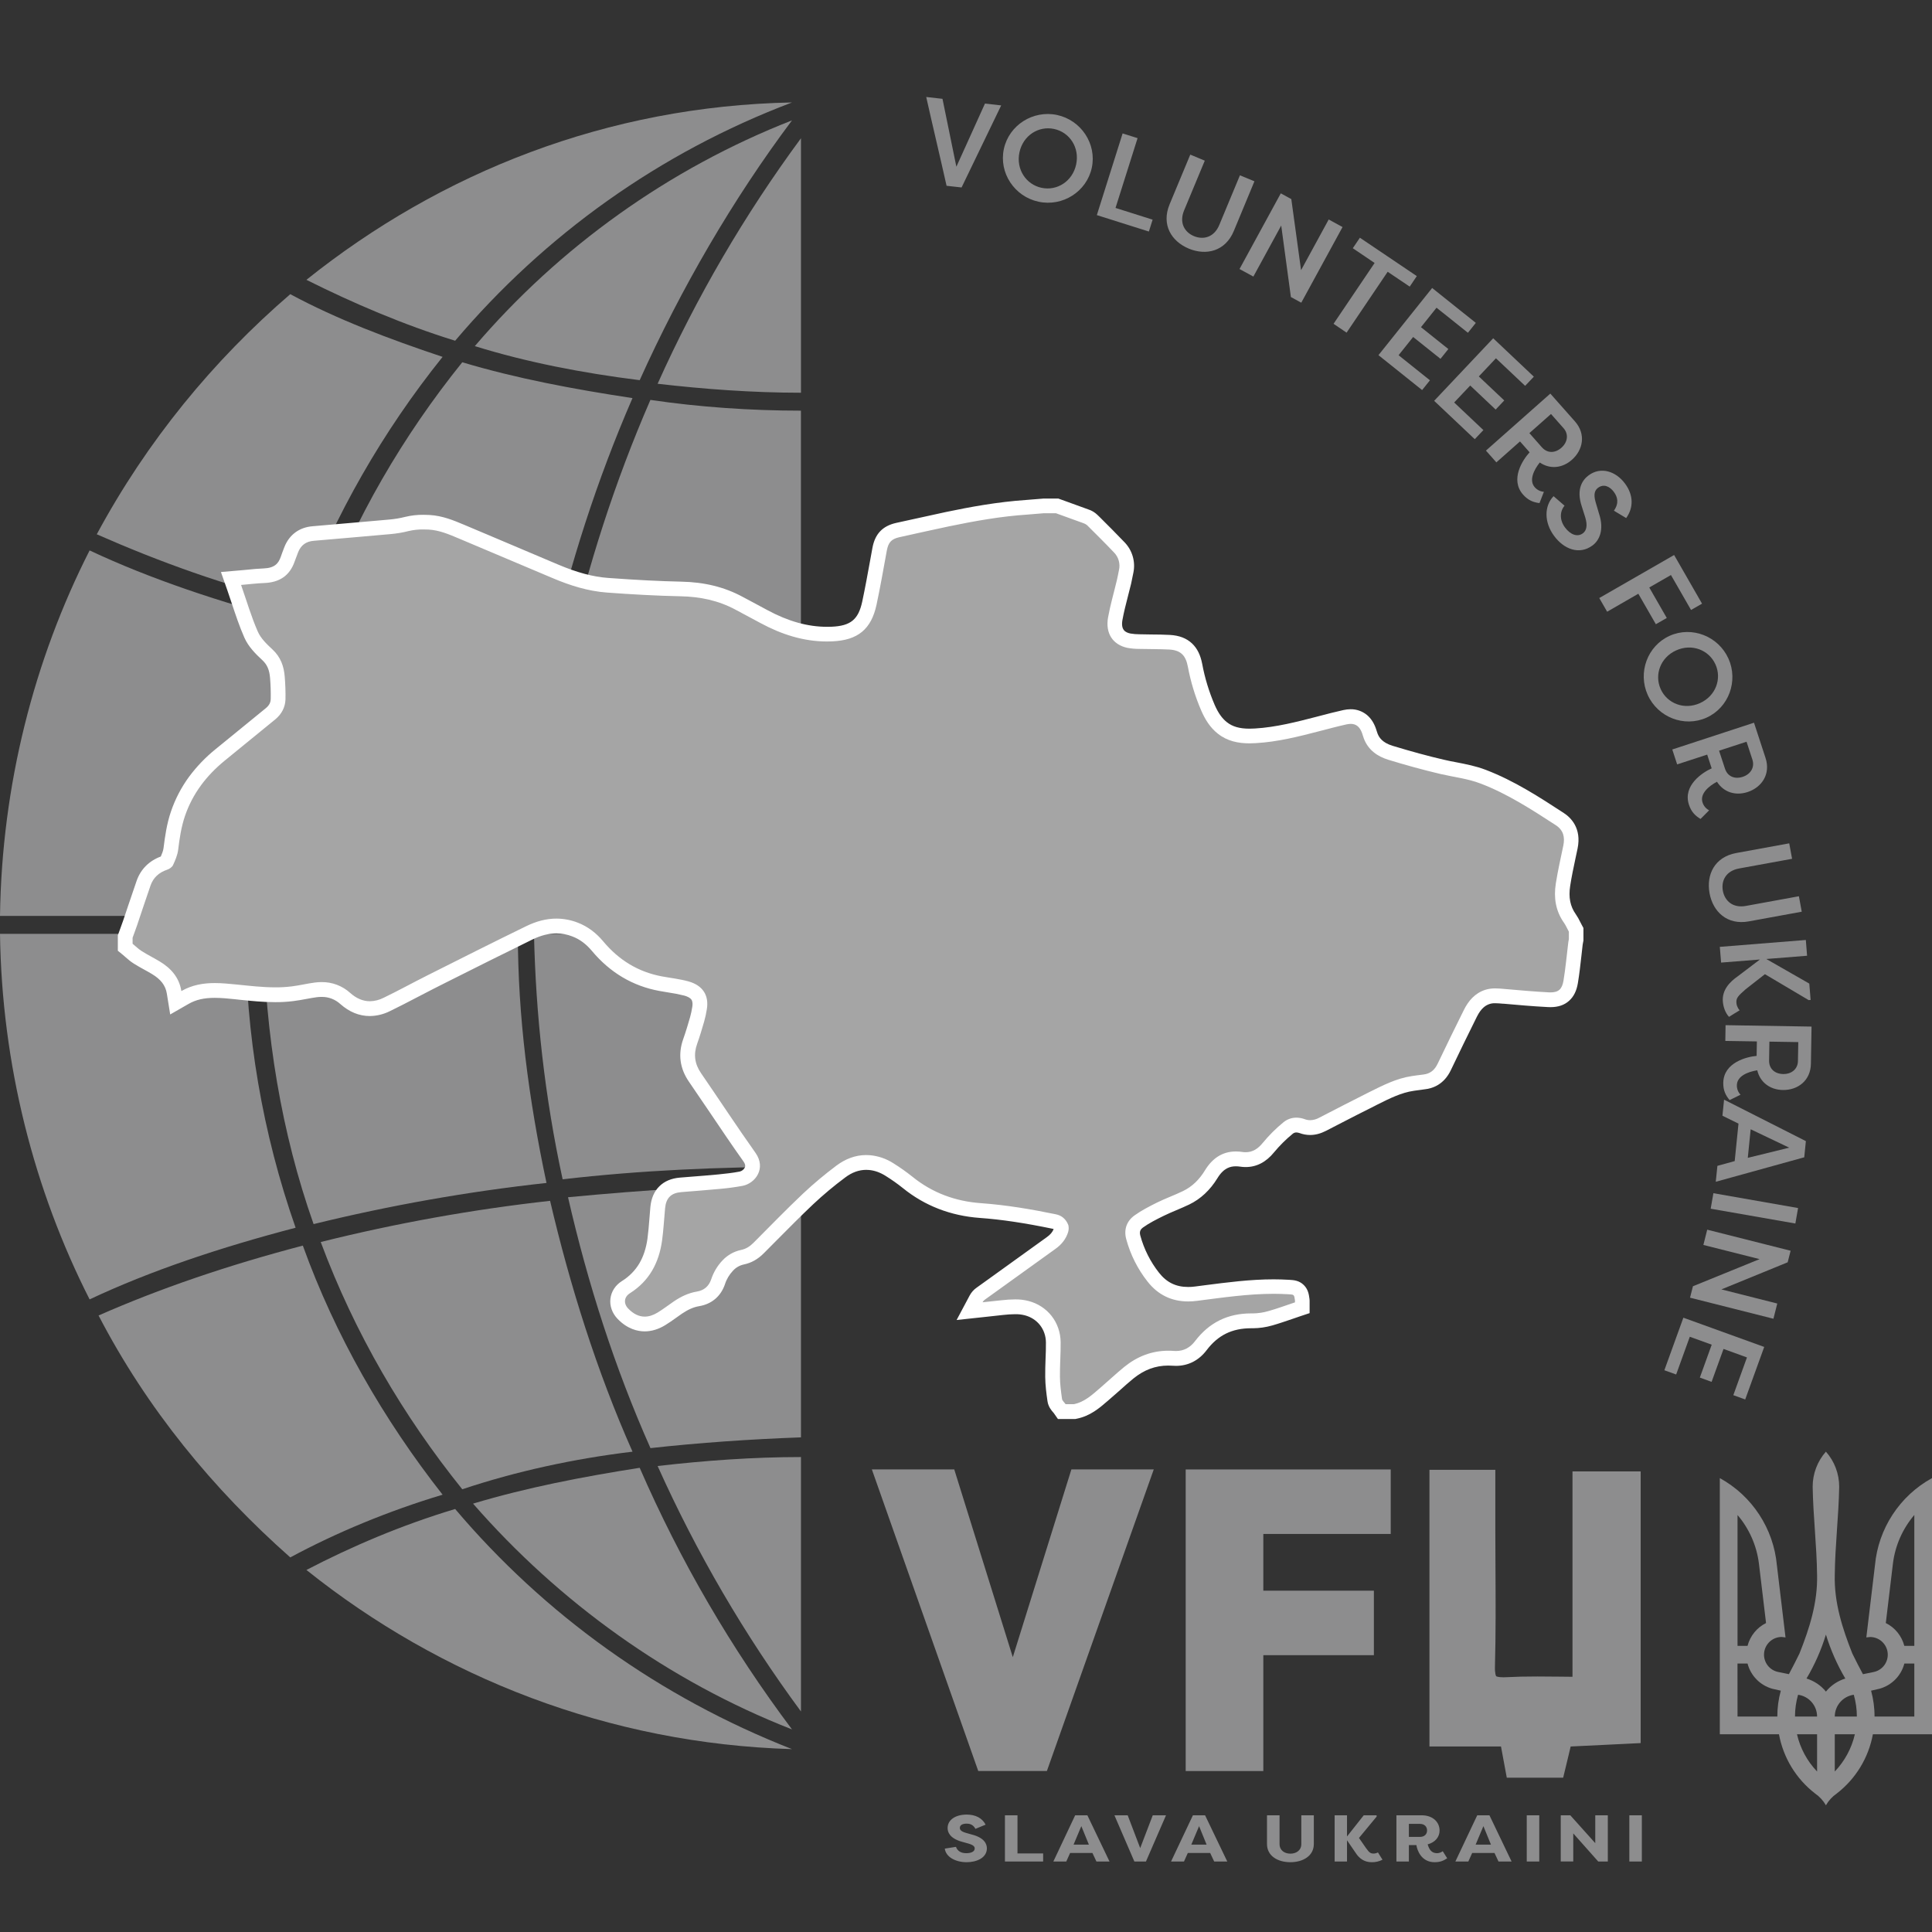<svg xmlns="http://www.w3.org/2000/svg" xmlns:xlink="http://www.w3.org/1999/xlink" width="181px" height="181px" viewBox="0 0 181 181" version="1.1">
    <rect x="0" y="0" width="181" height="181" fill="#333333" stroke="none"/>
    <g id="surface1">
        <path style=" stroke:none;fill-rule:nonzero;fill:rgb(55.294%,55.294%,55.686%);fill-opacity:1;" d="M 44.32 140.871 C 52.379 150.102 62.617 157.488 74.199 162.02 C 68.504 154.434 63.715 146.211 59.93 137.512 C 54.559 138.352 49.355 139.359 44.32 140.867 Z M 75.039 160.34 L 75.039 136.504 C 70.504 136.504 65.973 136.84 61.609 137.344 C 65.254 145.465 69.754 153.176 75.039 160.34 Z M 60.938 135.668 C 65.469 135.164 70.336 134.828 75.039 134.66 L 75.039 110.988 C 67.648 110.988 60.266 111.492 53.215 112.164 C 55.062 120.223 57.578 128.113 60.938 135.664 Z M 60.938 135.668 "/>
        <path style=" stroke:none;fill-rule:nonzero;fill:rgb(55.294%,55.294%,55.686%);fill-opacity:1;" d="M 42.641 141.371 C 37.605 142.883 32.902 144.898 28.707 147.082 C 41.297 157.152 57.074 163.363 74.199 163.867 C 61.777 159 51.031 151.277 42.641 141.371 Z M 50.023 85.809 L 75.039 85.809 L 75.039 63.984 C 67.484 63.984 59.934 63.48 52.711 62.809 C 51.031 70.531 50.191 78.254 50.023 85.805 Z M 53.215 61.133 C 60.266 61.973 67.648 62.309 75.035 62.309 L 75.035 38.473 C 70.336 38.473 65.469 38.137 60.934 37.465 C 57.578 45.184 55.059 53.074 53.215 61.137 Z M 52.711 110.484 C 59.93 109.645 67.484 109.309 75.039 109.309 L 75.039 87.488 L 50.027 87.488 C 50.191 95.039 51.031 102.762 52.711 110.484 Z M 28.371 116.695 C 21.32 118.543 14.941 120.727 9.234 123.242 C 13.766 131.973 19.977 139.527 27.195 145.906 C 31.559 143.555 36.43 141.543 41.465 140.031 C 35.926 132.98 31.395 125.09 28.371 116.695 Z M 75.039 36.793 L 75.039 12.953 C 69.754 20.121 65.254 27.832 61.609 35.953 C 65.973 36.457 70.504 36.793 75.039 36.793 Z M 59.258 37.297 C 53.719 36.457 48.348 35.449 43.309 33.938 C 37.77 40.82 33.242 48.543 30.051 57.105 C 37.117 58.867 44.297 60.156 51.535 60.961 C 53.383 52.906 55.902 45.016 59.258 37.289 Z M 59.258 136 C 55.902 128.449 53.383 120.391 51.535 112.5 C 44.297 113.305 37.117 114.594 30.047 116.359 C 33.238 124.918 37.77 132.641 43.309 139.523 C 48.344 137.844 53.719 136.668 59.258 136 Z M 29.379 58.613 C 26.355 67.176 24.676 76.242 24.676 85.809 L 48.516 85.809 C 48.516 78.254 49.52 70.363 51.199 62.477 C 43.48 61.637 36.094 60.293 29.379 58.617 Z M 24.676 87.488 C 24.844 96.887 26.355 106.125 29.379 114.68 C 36.559 112.918 43.848 111.629 51.199 110.824 C 49.52 102.934 48.516 95.211 48.516 87.488 Z M 41.465 33.434 C 36.43 31.754 31.559 29.91 27.195 27.559 C 19.977 33.77 13.766 41.324 9.066 50.055 C 14.773 52.57 21.152 54.922 28.203 56.602 C 31.387 48.234 35.859 40.414 41.465 33.434 Z M 23 87.488 L 0 87.488 C 0.168 99.742 3.191 111.492 8.395 121.734 C 14.102 119.047 20.648 116.863 27.695 115.02 C 24.59 106.172 23.004 96.863 23 87.488 Z M 27.699 58.277 C 20.648 56.434 14.102 54.25 8.395 51.566 C 3.191 61.805 0.168 73.555 0 85.809 L 23 85.809 C 23.004 76.434 24.59 67.125 27.699 58.281 Z M 74.199 11.277 C 62.613 15.809 52.375 23.191 44.484 32.426 C 49.352 33.938 54.555 34.945 59.93 35.617 C 63.789 27.055 68.66 18.66 74.199 11.277 Z M 74.199 11.277 "/>
        <path style=" stroke:none;fill-rule:nonzero;fill:rgb(55.294%,55.294%,55.686%);fill-opacity:1;" d="M 74.199 9.598 C 56.906 9.934 41.297 16.145 28.707 26.215 C 33.07 28.398 37.77 30.414 42.641 31.922 C 51.031 22.02 61.777 14.301 74.199 9.598 Z M 74.199 9.598 "/>
        <path style=" stroke:none;fill-rule:nonzero;fill:rgb(64.706%,64.706%,64.706%);fill-opacity:1;" d="M 99.469 132.238 L 99.266 131.945 C 99.25 131.922 99.215 131.883 99.184 131.848 C 99.051 131.699 98.855 131.473 98.812 131.152 C 98.715 130.457 98.617 129.719 98.605 128.977 C 98.602 128.422 98.621 127.863 98.641 127.328 C 98.66 126.805 98.68 126.27 98.676 125.75 C 98.672 124.238 97.645 122.918 96.18 122.543 C 95.828 122.457 95.461 122.414 95.094 122.418 C 94.688 122.426 94.281 122.453 93.879 122.5 C 93.473 122.539 93.062 122.586 92.664 122.629 L 92.125 122.688 L 90.836 122.824 L 91.445 121.68 C 91.555 121.48 91.711 121.309 91.898 121.18 L 93.453 120.059 C 95.098 118.871 96.801 117.645 98.48 116.441 C 98.961 116.098 99.266 115.703 99.41 115.234 C 99.438 115.148 99.441 115.059 99.426 114.973 C 99.297 114.676 99.086 114.496 98.797 114.438 C 96.09 113.879 93.883 113.551 91.848 113.402 C 89.254 113.215 86.961 112.324 85.027 110.758 C 84.488 110.328 83.93 109.934 83.348 109.57 C 82.781 109.199 82.133 108.973 81.457 108.91 C 81.355 108.902 81.254 108.898 81.152 108.895 C 80.328 108.895 79.527 109.184 78.773 109.746 C 77.707 110.539 76.688 111.395 75.719 112.305 C 74.551 113.41 73.395 114.574 72.277 115.707 C 71.875 116.113 71.473 116.516 71.07 116.922 C 70.605 117.387 70.125 117.66 69.559 117.77 C 69.035 117.883 68.559 118.152 68.191 118.543 C 67.773 118.977 67.461 119.504 67.273 120.074 C 66.969 120.965 66.324 121.52 65.406 121.672 C 64.777 121.777 64.172 122.039 63.5 122.496 C 63.316 122.621 63.133 122.75 62.953 122.879 C 62.641 123.105 62.316 123.336 61.973 123.547 C 61.449 123.867 60.922 124.031 60.402 124.031 C 59.664 124.031 58.977 123.703 58.363 123.066 C 57.992 122.684 57.82 122.211 57.879 121.734 C 57.934 121.258 58.207 120.852 58.652 120.57 C 60.184 119.602 61.062 118.152 61.344 116.137 C 61.43 115.508 61.484 114.848 61.531 114.211 C 61.559 113.859 61.59 113.492 61.621 113.129 C 61.746 111.836 62.488 111.098 63.766 110.996 L 64.738 110.918 C 65.602 110.852 66.488 110.777 67.355 110.695 C 68.027 110.629 68.742 110.555 69.441 110.414 C 69.883 110.32 70.254 110.02 70.434 109.605 C 70.586 109.223 70.512 108.812 70.211 108.391 C 69.148 106.891 68.102 105.344 67.094 103.848 C 66.438 102.875 65.777 101.902 65.113 100.938 C 64.391 99.887 64.238 98.75 64.66 97.559 C 64.91 96.855 65.129 96.121 65.312 95.492 C 65.406 95.145 65.484 94.797 65.539 94.441 C 65.699 93.48 65.301 92.879 64.316 92.602 C 63.801 92.457 63.258 92.371 62.688 92.273 C 62.434 92.234 62.164 92.191 61.902 92.145 C 59.566 91.715 57.574 90.531 55.98 88.625 C 55.367 87.891 54.68 87.383 53.883 87.074 C 53.324 86.855 52.727 86.742 52.125 86.742 C 51.316 86.742 50.465 86.953 49.605 87.375 C 46.891 88.699 44.145 90.078 41.488 91.414 L 40.32 92 C 39.746 92.289 39.176 92.586 38.609 92.883 C 37.832 93.289 37.027 93.707 36.223 94.098 C 35.734 94.344 35.199 94.477 34.652 94.484 C 33.832 94.484 33.059 94.164 32.352 93.535 C 31.746 92.98 30.953 92.676 30.133 92.688 C 29.953 92.691 29.777 92.703 29.602 92.723 C 29.262 92.766 28.922 92.832 28.562 92.898 C 28.184 92.969 27.789 93.043 27.387 93.094 C 26.855 93.156 26.32 93.188 25.785 93.188 C 24.691 93.188 23.602 93.074 22.547 92.965 L 22.09 92.918 C 21.352 92.844 20.738 92.785 20.121 92.785 C 18.988 92.785 18.125 92.988 17.332 93.445 L 16.473 93.938 L 16.312 92.957 C 16.156 91.996 15.613 91.266 14.598 90.652 C 14.359 90.512 14.117 90.379 13.863 90.238 C 13.543 90.062 13.223 89.879 12.91 89.688 C 12.668 89.527 12.441 89.348 12.23 89.152 C 12.145 89.078 12.066 89.008 11.984 88.941 L 11.734 88.734 L 11.734 87.73 L 11.777 87.617 C 11.82 87.492 11.867 87.367 11.914 87.242 C 12.008 86.98 12.109 86.715 12.199 86.453 C 12.352 86.004 12.5 85.551 12.656 85.098 C 12.918 84.32 13.184 83.516 13.461 82.727 C 13.789 81.801 14.449 81.164 15.434 80.832 C 15.492 80.809 15.551 80.777 15.598 80.734 C 15.773 80.355 15.965 79.926 16.012 79.531 C 16.141 78.469 16.305 77.34 16.676 76.238 C 17.402 74.102 18.695 72.297 20.625 70.723 C 21.227 70.227 21.832 69.734 22.438 69.242 C 23.395 68.461 24.387 67.656 25.355 66.859 C 25.809 66.488 26.047 66.027 26.062 65.484 C 26.074 64.809 26.051 64.129 25.992 63.453 C 25.922 62.527 25.637 61.879 25.07 61.352 C 24.438 60.762 23.848 60.172 23.52 59.426 C 23.078 58.418 22.742 57.402 22.383 56.328 C 22.238 55.891 22.09 55.453 21.941 55.02 L 21.645 54.188 L 22.527 54.113 C 22.766 54.094 23 54.07 23.23 54.047 C 23.738 53.996 24.223 53.949 24.719 53.934 C 25.906 53.887 26.594 53.41 26.953 52.383 C 27.055 52.094 27.16 51.812 27.277 51.508 C 27.637 50.586 28.352 50.055 29.344 49.977 C 30.906 49.844 32.492 49.707 34.027 49.57 C 34.859 49.496 35.684 49.422 36.508 49.352 C 37.051 49.305 37.59 49.215 38.117 49.082 C 38.625 48.961 39.145 48.902 39.668 48.91 C 39.836 48.91 40.012 48.914 40.195 48.926 C 41.293 48.984 42.262 49.395 43.203 49.789 L 45.402 50.723 C 47.57 51.637 49.812 52.586 52.02 53.52 C 53.871 54.305 55.43 54.719 56.934 54.828 C 59.613 55.023 61.797 55.133 63.797 55.176 C 65.871 55.219 67.648 55.656 69.23 56.512 C 69.668 56.746 70.105 56.984 70.547 57.215 L 71.582 57.77 C 73.629 58.871 75.559 59.402 77.484 59.402 C 77.637 59.402 77.789 59.402 77.938 59.395 C 80.035 59.305 81.02 58.492 81.449 56.492 C 81.719 55.246 81.949 53.965 82.176 52.723 C 82.25 52.301 82.328 51.875 82.41 51.449 C 82.605 50.398 83.094 49.879 84.109 49.652 L 85.074 49.438 C 86.305 49.164 87.539 48.895 88.773 48.633 C 90.941 48.18 93.516 47.695 96.219 47.516 C 96.559 47.492 96.91 47.461 97.246 47.434 L 97.73 47.391 L 99.031 47.391 L 99.766 47.652 C 100.402 47.883 101.062 48.117 101.711 48.355 C 101.938 48.426 102.148 48.547 102.324 48.707 L 102.527 48.91 C 103.297 49.676 104.094 50.465 104.855 51.27 C 105.438 51.867 105.68 52.719 105.504 53.531 L 105.449 53.805 C 105.406 54.035 105.359 54.277 105.301 54.516 C 105.211 54.902 105.109 55.289 105.012 55.664 C 104.816 56.418 104.621 57.195 104.484 57.953 C 104.289 59.066 104.742 59.797 105.766 60.016 C 106.078 60.074 106.398 60.102 106.719 60.102 C 107.086 60.109 107.457 60.113 107.816 60.117 C 108.395 60.121 108.988 60.129 109.582 60.16 C 110.934 60.238 111.688 60.918 111.957 62.301 C 112.207 63.68 112.617 65.023 113.172 66.309 C 113.547 67.164 113.973 67.762 114.512 68.188 C 115.176 68.711 115.969 68.945 117.07 68.945 C 117.242 68.945 117.414 68.941 117.605 68.93 C 119.652 68.812 121.695 68.281 123.496 67.812 L 123.84 67.723 C 124.543 67.539 125.273 67.348 126.004 67.188 C 126.18 67.148 126.359 67.125 126.539 67.121 C 127.098 67.121 127.844 67.352 128.246 68.43 C 128.281 68.531 128.309 68.625 128.34 68.715 C 128.367 68.801 128.391 68.883 128.418 68.953 C 128.715 69.711 129.32 70.223 130.266 70.512 C 132.031 71.051 133.621 71.484 135.125 71.836 C 135.516 71.926 135.91 72.004 136.309 72.078 C 137.18 72.246 138.078 72.418 138.961 72.758 C 141.559 73.754 143.883 75.266 146.129 76.727 C 146.746 77.129 147.418 77.91 147.125 79.34 C 147.062 79.637 147 79.938 146.938 80.234 C 146.754 81.105 146.562 82 146.426 82.883 C 146.234 84.121 146.445 85.152 147.066 86.031 C 147.211 86.242 147.336 86.465 147.445 86.695 C 147.492 86.781 147.535 86.867 147.578 86.945 L 147.66 87.098 L 147.66 88.039 L 147.652 88.098 L 147.629 88.211 C 147.617 88.277 147.605 88.344 147.598 88.391 C 147.555 88.754 147.512 89.125 147.473 89.48 C 147.383 90.297 147.289 91.137 147.145 91.965 C 146.957 93.098 146.336 93.645 145.25 93.645 C 145.184 93.645 145.113 93.645 145.043 93.641 C 143.66 93.566 142.262 93.441 140.91 93.324 L 140.852 93.32 C 140.582 93.297 140.328 93.273 140.082 93.273 C 139.836 93.266 139.59 93.301 139.355 93.371 C 138.672 93.594 138.16 94.086 137.746 94.918 C 136.91 96.609 136.094 98.266 135.309 99.918 C 134.902 100.773 134.254 101.254 133.379 101.344 C 133.117 101.371 132.855 101.41 132.574 101.449 L 132.363 101.48 C 131.078 101.668 129.926 102.246 128.703 102.855 L 128.523 102.945 C 127.367 103.527 126.215 104.113 125.066 104.711 L 123.91 105.305 C 123.5 105.516 123.117 105.617 122.738 105.617 C 122.48 105.617 122.227 105.57 121.984 105.48 C 121.812 105.418 121.633 105.383 121.449 105.383 C 121.16 105.379 120.883 105.48 120.66 105.668 C 119.992 106.215 119.379 106.824 118.828 107.492 C 118.215 108.25 117.523 108.617 116.703 108.617 C 116.566 108.617 116.426 108.609 116.289 108.586 C 116.121 108.562 115.953 108.551 115.781 108.547 C 114.816 108.547 114.062 109.02 113.469 109.988 C 112.848 111.008 112.078 111.727 111.117 112.191 C 110.723 112.383 110.316 112.551 109.93 112.715 C 109.508 112.895 109.109 113.062 108.719 113.254 C 108 113.609 107.301 113.965 106.688 114.402 C 106.18 114.766 106 115.289 106.172 115.906 C 106.539 117.258 107.176 118.52 108.039 119.617 C 108.887 120.699 109.957 121.223 111.316 121.223 C 111.559 121.223 111.805 121.207 112.047 121.176 C 112.352 121.137 112.652 121.098 112.957 121.055 C 115.031 120.785 117.176 120.508 119.328 120.508 C 119.797 120.508 120.262 120.52 120.703 120.547 L 120.773 120.551 C 121.102 120.57 121.41 120.59 121.668 120.844 C 121.91 121.082 121.949 121.367 121.996 121.723 C 122.004 121.793 122.008 121.863 122.004 121.934 L 122.004 122.488 L 121.535 122.645 C 121.293 122.727 121.055 122.809 120.812 122.891 C 120.23 123.094 119.629 123.301 119.016 123.473 C 118.484 123.629 117.93 123.711 117.375 123.715 L 117.203 123.715 C 115.223 123.715 113.688 124.477 112.5 126.043 C 111.906 126.828 111.102 127.238 110.172 127.238 C 110.09 127.238 110.004 127.234 109.918 127.23 C 109.762 127.219 109.602 127.211 109.445 127.211 C 108.109 127.211 106.867 127.668 105.75 128.582 C 105.316 128.938 104.883 129.324 104.465 129.695 C 104.164 129.965 103.855 130.242 103.539 130.512 L 103.309 130.707 C 102.613 131.305 101.828 131.984 100.734 132.203 L 100.668 132.219 Z M 99.469 132.238 "/>
        <path style=" stroke:none;fill-rule:nonzero;fill:rgb(100%,100%,100%);fill-opacity:1;" d="M 98.914 48.078 C 99.766 48.387 100.621 48.691 101.473 49.004 C 101.605 49.043 101.73 49.109 101.84 49.199 C 102.688 50.043 103.535 50.883 104.355 51.746 C 104.789 52.18 104.969 52.805 104.832 53.402 C 104.766 53.723 104.711 54.043 104.633 54.363 C 104.359 55.52 104.02 56.668 103.809 57.84 C 103.543 59.336 104.254 60.402 105.621 60.695 C 105.98 60.758 106.34 60.793 106.703 60.793 C 107.652 60.82 108.602 60.801 109.547 60.852 C 110.609 60.914 111.082 61.398 111.281 62.438 C 111.547 63.863 111.969 65.258 112.547 66.59 C 112.906 67.41 113.371 68.164 114.09 68.73 C 114.98 69.438 116.004 69.641 117.074 69.641 C 117.262 69.641 117.453 69.633 117.648 69.621 C 119.703 69.504 121.688 69 123.668 68.484 C 124.496 68.27 125.32 68.047 126.152 67.863 C 126.281 67.836 126.41 67.82 126.543 67.816 C 127.059 67.816 127.395 68.102 127.605 68.68 C 127.668 68.855 127.715 69.039 127.781 69.211 C 128.195 70.273 129.047 70.867 130.07 71.18 C 131.688 71.676 133.324 72.129 134.973 72.516 C 136.223 72.805 137.508 72.945 138.719 73.41 C 141.25 74.379 143.504 75.848 145.762 77.312 C 146.469 77.777 146.621 78.43 146.461 79.211 C 146.215 80.402 145.941 81.59 145.754 82.789 C 145.555 84.086 145.73 85.328 146.516 86.441 C 146.699 86.703 146.824 87 146.98 87.285 L 146.98 87.988 C 146.961 88.098 146.934 88.207 146.922 88.32 C 146.777 89.504 146.672 90.691 146.477 91.867 C 146.344 92.672 146.008 92.973 145.258 92.973 C 145.203 92.973 145.145 92.973 145.086 92.969 C 143.707 92.895 142.332 92.77 140.957 92.652 C 140.668 92.625 140.379 92.598 140.09 92.598 C 139.773 92.594 139.457 92.637 139.152 92.73 C 138.184 93.043 137.574 93.75 137.141 94.625 C 136.316 96.293 135.492 97.957 134.695 99.637 C 134.41 100.246 133.988 100.605 133.316 100.672 C 132.969 100.707 132.621 100.766 132.273 100.812 C 130.812 101.027 129.52 101.699 128.223 102.344 C 126.676 103.117 125.141 103.914 123.605 104.707 C 123.34 104.855 123.047 104.938 122.75 104.945 C 122.57 104.945 122.391 104.914 122.227 104.848 C 121.977 104.758 121.719 104.711 121.453 104.707 C 121.004 104.707 120.57 104.863 120.227 105.152 C 119.523 105.727 118.879 106.371 118.301 107.074 C 117.852 107.625 117.352 107.945 116.707 107.945 C 116.602 107.945 116.496 107.938 116.395 107.922 C 116.191 107.891 115.988 107.875 115.785 107.875 C 114.523 107.875 113.574 108.516 112.887 109.645 C 112.371 110.492 111.707 111.164 110.82 111.59 C 110.031 111.973 109.203 112.266 108.418 112.652 C 107.688 113.016 106.953 113.391 106.293 113.863 C 105.543 114.398 105.266 115.211 105.516 116.105 C 105.906 117.543 106.582 118.887 107.504 120.059 C 108.504 121.34 109.801 121.926 111.32 121.926 C 111.594 121.926 111.867 121.906 112.137 121.871 C 114.531 121.566 116.918 121.211 119.332 121.211 C 119.777 121.211 120.223 121.227 120.668 121.25 C 121.242 121.285 121.242 121.258 121.32 121.836 C 121.324 121.895 121.324 121.953 121.32 122.012 C 120.496 122.285 119.676 122.594 118.836 122.828 C 118.363 122.969 117.871 123.039 117.379 123.047 L 117.207 123.047 C 115.027 123.047 113.285 123.898 111.957 125.645 C 111.508 126.238 110.914 126.57 110.176 126.57 C 110.113 126.57 110.047 126.566 109.977 126.562 C 109.801 126.547 109.625 126.543 109.449 126.543 C 107.906 126.543 106.535 127.078 105.32 128.066 C 104.559 128.688 103.844 129.363 103.098 130.004 C 102.352 130.641 101.629 131.344 100.602 131.551 L 99.832 131.551 C 99.715 131.383 99.52 131.23 99.496 131.055 C 99.398 130.363 99.305 129.664 99.301 128.969 C 99.289 127.891 99.379 126.816 99.367 125.738 C 99.344 123.875 98.129 122.344 96.355 121.883 C 95.945 121.777 95.523 121.727 95.098 121.734 C 94.668 121.738 94.238 121.766 93.812 121.816 C 93.223 121.875 92.641 121.941 92.051 122.004 C 92.113 121.895 92.195 121.805 92.301 121.734 C 94.492 120.156 96.688 118.578 98.883 117 C 99.445 116.598 99.863 116.09 100.066 115.434 C 100.137 115.207 100.148 114.906 100.055 114.695 C 99.848 114.219 99.469 113.875 98.938 113.766 C 96.609 113.285 94.273 112.891 91.898 112.719 C 89.504 112.547 87.34 111.754 85.461 110.227 C 84.902 109.781 84.32 109.371 83.715 108.992 C 83.055 108.562 82.301 108.301 81.516 108.227 C 81.395 108.219 81.273 108.211 81.152 108.211 C 80.117 108.211 79.184 108.586 78.363 109.199 C 77.277 110.012 76.234 110.883 75.246 111.809 C 73.656 113.312 72.133 114.887 70.586 116.438 C 70.254 116.766 69.898 117.004 69.422 117.102 C 68.766 117.242 68.164 117.578 67.703 118.066 C 67.215 118.574 66.848 119.188 66.629 119.855 C 66.402 120.512 65.957 120.887 65.293 121 C 64.488 121.133 63.781 121.48 63.117 121.93 C 62.613 122.27 62.137 122.648 61.613 122.965 C 61.195 123.219 60.789 123.348 60.402 123.348 C 59.852 123.348 59.336 123.094 58.855 122.594 C 58.402 122.125 58.453 121.512 59.016 121.156 C 60.832 120.008 61.734 118.301 62.023 116.238 C 62.164 115.23 62.211 114.211 62.309 113.199 C 62.398 112.227 62.875 111.762 63.824 111.684 C 65.023 111.586 66.227 111.496 67.426 111.383 C 68.148 111.32 68.867 111.227 69.578 111.094 C 70.754 110.859 71.816 109.469 70.773 107.996 C 69.035 105.547 67.387 103.027 65.684 100.551 C 65.082 99.68 64.957 98.785 65.312 97.793 C 65.559 97.102 65.77 96.395 65.973 95.688 C 66.078 95.316 66.16 94.938 66.219 94.555 C 66.434 93.262 65.852 92.324 64.508 91.945 C 63.699 91.719 62.859 91.629 62.031 91.477 C 59.785 91.062 57.965 89.934 56.512 88.191 C 55.863 87.414 55.082 86.809 54.133 86.441 C 53.496 86.191 52.816 86.062 52.129 86.059 C 51.168 86.059 50.223 86.316 49.305 86.766 C 46.195 88.281 43.105 89.836 40.016 91.391 C 38.645 92.078 37.305 92.82 35.926 93.484 C 35.531 93.684 35.098 93.793 34.656 93.801 C 34.004 93.801 33.387 93.539 32.809 93.023 C 32.078 92.359 31.121 91.996 30.133 92.008 C 29.926 92.008 29.723 92.02 29.516 92.047 C 28.777 92.141 28.047 92.324 27.305 92.414 C 26.801 92.473 26.293 92.504 25.789 92.5 C 24.574 92.5 23.367 92.355 22.16 92.234 C 21.477 92.168 20.797 92.098 20.121 92.098 C 19.059 92.098 18.008 92.266 16.992 92.848 C 16.781 91.551 16.004 90.699 14.949 90.066 C 14.398 89.734 13.82 89.449 13.277 89.105 C 12.969 88.91 12.703 88.648 12.422 88.414 L 12.422 87.852 C 12.562 87.457 12.715 87.066 12.848 86.672 C 13.27 85.43 13.672 84.188 14.105 82.953 C 14.367 82.215 14.895 81.738 15.648 81.484 C 15.863 81.414 16.117 81.246 16.207 81.055 C 16.418 80.598 16.629 80.113 16.691 79.617 C 16.82 78.547 16.977 77.488 17.324 76.461 C 18.043 74.348 19.344 72.656 21.055 71.258 C 22.633 69.969 24.215 68.684 25.789 67.395 C 26.375 66.91 26.723 66.273 26.746 65.512 C 26.758 64.812 26.734 64.109 26.676 63.41 C 26.602 62.43 26.297 61.562 25.535 60.852 C 25 60.355 24.426 59.809 24.145 59.156 C 23.539 57.77 23.113 56.309 22.586 54.801 C 23.352 54.734 24.047 54.648 24.742 54.621 C 26.141 54.57 27.129 53.969 27.602 52.609 C 27.703 52.324 27.812 52.039 27.922 51.758 C 28.184 51.082 28.66 50.723 29.402 50.664 C 31.793 50.465 34.18 50.246 36.57 50.039 C 37.148 49.988 37.723 49.895 38.285 49.75 C 38.738 49.645 39.203 49.594 39.668 49.602 C 39.832 49.602 39.996 49.605 40.156 49.613 C 41.148 49.668 42.062 50.059 42.969 50.441 C 45.898 51.68 48.824 52.914 51.754 54.152 C 53.398 54.852 55.098 55.387 56.883 55.516 C 59.18 55.684 61.48 55.816 63.785 55.863 C 65.602 55.902 67.309 56.258 68.906 57.117 C 69.688 57.539 70.477 57.957 71.254 58.375 C 73.211 59.43 75.262 60.098 77.488 60.098 C 77.645 60.098 77.805 60.094 77.969 60.086 C 80.352 59.984 81.625 58.965 82.121 56.641 C 82.48 54.965 82.77 53.27 83.082 51.578 C 83.227 50.812 83.508 50.496 84.258 50.328 C 85.809 49.984 87.359 49.637 88.914 49.309 C 91.344 48.805 93.785 48.371 96.266 48.207 C 96.773 48.172 97.281 48.125 97.789 48.082 L 98.914 48.082 M 99.152 46.707 L 97.73 46.707 L 97.676 46.715 C 97.512 46.727 97.348 46.742 97.188 46.754 C 96.84 46.785 96.508 46.812 96.172 46.836 C 93.43 47.02 90.824 47.508 88.633 47.965 C 87.395 48.23 86.156 48.5 84.922 48.777 L 83.961 48.988 C 82.684 49.273 81.977 50.016 81.734 51.328 C 81.656 51.758 81.578 52.191 81.5 52.609 C 81.277 53.844 81.043 55.117 80.781 56.352 C 80.418 58.043 79.695 58.637 77.91 58.715 C 77.77 58.719 77.629 58.723 77.488 58.723 C 75.68 58.723 73.855 58.215 71.91 57.168 C 71.566 56.984 71.223 56.797 70.879 56.613 C 70.438 56.383 70 56.145 69.562 55.91 C 67.879 55 66 54.535 63.816 54.492 C 61.824 54.449 59.656 54.34 56.984 54.145 C 55.562 54.043 54.07 53.645 52.289 52.891 C 50.102 51.961 47.871 51.02 45.719 50.109 L 43.508 49.176 L 43.469 49.16 C 42.523 48.762 41.453 48.312 40.234 48.246 C 40.047 48.234 39.859 48.23 39.672 48.23 C 39.094 48.223 38.516 48.289 37.953 48.426 C 37.461 48.551 36.957 48.633 36.449 48.676 C 35.621 48.746 34.781 48.824 33.965 48.895 C 32.434 49.031 30.848 49.172 29.289 49.301 C 28.031 49.402 27.09 50.102 26.637 51.266 C 26.516 51.582 26.406 51.867 26.305 52.164 C 26.086 52.793 25.727 53.215 24.691 53.254 C 24.176 53.273 23.684 53.32 23.16 53.375 C 22.93 53.395 22.699 53.418 22.465 53.438 L 20.699 53.59 L 21.285 55.258 C 21.434 55.691 21.582 56.133 21.723 56.555 C 22.07 57.598 22.43 58.676 22.883 59.711 C 23.262 60.582 23.938 61.254 24.594 61.863 C 25.031 62.273 25.242 62.766 25.301 63.52 C 25.355 64.172 25.375 64.824 25.363 65.48 C 25.359 65.695 25.305 66.016 24.91 66.34 C 23.941 67.133 22.949 67.941 21.996 68.719 L 20.18 70.199 C 19.246 70.953 18.414 71.824 17.699 72.789 C 16.977 73.777 16.41 74.871 16.016 76.027 C 15.621 77.191 15.457 78.359 15.32 79.457 C 15.293 79.688 15.184 79.969 15.066 80.242 C 13.965 80.652 13.184 81.434 12.805 82.508 C 12.527 83.301 12.258 84.094 11.992 84.891 C 11.844 85.336 11.691 85.793 11.539 86.242 C 11.453 86.496 11.363 86.746 11.262 87.012 L 11.125 87.391 L 11.039 87.617 L 11.039 89.07 L 11.543 89.48 C 11.613 89.543 11.688 89.605 11.77 89.68 C 12.008 89.898 12.266 90.102 12.539 90.277 C 12.863 90.477 13.191 90.668 13.527 90.848 C 13.773 90.984 14.008 91.113 14.234 91.25 C 15.074 91.758 15.504 92.32 15.629 93.078 L 15.945 95.039 L 17.668 94.051 C 18.352 93.66 19.105 93.484 20.113 93.484 C 20.746 93.484 21.418 93.551 22.012 93.613 C 22.164 93.629 22.316 93.645 22.469 93.664 C 23.543 93.773 24.648 93.887 25.781 93.887 C 26.34 93.891 26.902 93.859 27.461 93.789 C 27.887 93.738 28.293 93.664 28.684 93.59 C 29.016 93.527 29.348 93.469 29.684 93.422 C 29.828 93.402 29.977 93.395 30.125 93.395 C 30.777 93.383 31.406 93.625 31.887 94.066 C 32.727 94.809 33.652 95.188 34.648 95.188 C 35.297 95.18 35.938 95.023 36.516 94.734 C 37.332 94.344 38.141 93.918 38.922 93.512 C 39.48 93.219 40.055 92.918 40.621 92.633 L 41.789 92.043 C 44.445 90.711 47.188 89.332 49.898 88.008 C 50.664 87.637 51.414 87.445 52.121 87.445 C 52.637 87.445 53.148 87.543 53.629 87.734 C 54.316 87.996 54.91 88.438 55.449 89.082 C 57.148 91.113 59.273 92.379 61.773 92.836 C 62.043 92.887 62.312 92.93 62.574 92.973 C 63.098 93.047 63.613 93.148 64.125 93.277 C 64.355 93.344 64.656 93.461 64.785 93.664 C 64.906 93.852 64.891 94.137 64.855 94.344 C 64.805 94.672 64.734 94.996 64.645 95.316 C 64.465 95.938 64.254 96.656 64.008 97.344 C 63.508 98.754 63.688 100.098 64.543 101.34 C 65.207 102.305 65.863 103.273 66.52 104.246 C 67.531 105.746 68.574 107.297 69.645 108.801 C 69.879 109.133 69.812 109.309 69.789 109.363 C 69.695 109.562 69.516 109.707 69.301 109.758 C 68.633 109.887 67.938 109.961 67.285 110.027 C 66.418 110.109 65.531 110.18 64.676 110.246 L 63.703 110.324 C 62.898 110.391 62.246 110.664 61.766 111.145 C 61.285 111.621 61.008 112.27 60.93 113.078 C 60.895 113.449 60.867 113.816 60.84 114.176 C 60.789 114.828 60.738 115.449 60.656 116.059 C 60.531 116.945 60.277 117.715 59.902 118.355 C 59.504 119.027 58.945 119.594 58.277 120.008 C 57.656 120.398 57.27 120.988 57.188 121.664 C 57.105 122.344 57.352 123.031 57.859 123.559 C 58.793 124.527 59.754 124.73 60.395 124.73 C 61.035 124.73 61.688 124.535 62.32 124.148 C 62.688 123.926 63.023 123.684 63.348 123.453 C 63.531 123.32 63.703 123.195 63.879 123.078 C 64.465 122.68 64.984 122.453 65.512 122.367 C 66.68 122.168 67.535 121.441 67.918 120.312 C 68.07 119.836 68.332 119.402 68.676 119.039 C 68.945 118.746 69.301 118.543 69.691 118.461 C 70.387 118.316 70.992 117.977 71.551 117.418 C 71.957 117.012 72.367 116.602 72.762 116.199 C 73.875 115.078 75.023 113.918 76.184 112.82 C 77.137 111.926 78.137 111.09 79.184 110.312 C 79.812 109.836 80.473 109.598 81.148 109.598 C 81.23 109.598 81.312 109.602 81.395 109.609 C 81.934 109.652 82.449 109.836 82.977 110.168 C 83.535 110.516 84.074 110.895 84.59 111.309 C 86.633 112.965 89.059 113.902 91.793 114.102 C 93.797 114.246 95.977 114.57 98.652 115.125 C 98.676 115.129 98.695 115.137 98.711 115.148 C 98.602 115.43 98.395 115.672 98.078 115.898 C 96.395 117.102 94.719 118.309 93.043 119.523 L 91.492 120.637 C 91.219 120.828 90.996 121.082 90.84 121.375 L 89.621 123.664 L 92.199 123.387 L 92.742 123.328 C 93.137 123.285 93.547 123.238 93.949 123.195 C 94.348 123.152 94.727 123.121 95.094 123.121 C 95.402 123.113 95.707 123.148 96.008 123.223 C 97.195 123.535 97.977 124.535 97.988 125.773 C 97.992 126.277 97.977 126.785 97.953 127.32 C 97.934 127.863 97.914 128.43 97.922 129 C 97.93 129.785 98.031 130.547 98.133 131.266 C 98.207 131.789 98.504 132.133 98.664 132.316 L 98.711 132.367 L 99.113 132.941 L 100.734 132.941 L 100.867 132.914 C 102.137 132.66 102.996 131.918 103.754 131.262 L 103.98 131.066 C 104.301 130.793 104.617 130.512 104.922 130.242 C 105.352 129.855 105.758 129.492 106.18 129.148 C 107.188 128.332 108.25 127.934 109.441 127.934 C 109.578 127.934 109.723 127.938 109.863 127.949 C 109.965 127.957 110.07 127.961 110.172 127.961 C 111.32 127.961 112.316 127.453 113.043 126.492 C 114.105 125.09 115.426 124.438 117.199 124.438 L 117.371 124.438 C 117.992 124.434 118.605 124.344 119.203 124.172 C 119.836 123.992 120.445 123.777 121.039 123.578 C 121.273 123.496 121.516 123.41 121.754 123.332 L 122.691 123.02 L 122.691 121.988 C 122.695 121.883 122.691 121.773 122.676 121.668 C 122.625 121.273 122.555 120.793 122.148 120.391 C 121.707 119.953 121.191 119.926 120.812 119.902 L 120.742 119.898 C 120.27 119.871 119.797 119.855 119.324 119.855 C 117.129 119.855 114.961 120.141 112.863 120.41 L 111.961 120.527 C 111.746 120.559 111.531 120.57 111.312 120.57 C 110.164 120.57 109.297 120.145 108.578 119.23 C 107.77 118.203 107.176 117.023 106.832 115.762 C 106.738 115.414 106.812 115.195 107.086 114.996 C 107.656 114.586 108.328 114.246 109.02 113.906 C 109.391 113.723 109.781 113.559 110.195 113.383 C 110.59 113.215 111 113.043 111.414 112.844 C 112.48 112.328 113.367 111.5 114.055 110.379 C 114.656 109.391 115.297 109.266 115.781 109.266 C 115.918 109.266 116.051 109.277 116.188 109.297 C 116.359 109.324 116.527 109.336 116.703 109.336 C 117.723 109.336 118.617 108.871 119.359 107.957 C 119.883 107.324 120.465 106.746 121.098 106.227 C 121.195 106.141 121.32 106.094 121.449 106.094 C 121.551 106.098 121.652 106.117 121.75 106.152 C 122.066 106.27 122.402 106.332 122.738 106.332 C 123.23 106.332 123.715 106.203 124.223 105.945 L 125.379 105.348 C 126.508 104.766 127.676 104.164 128.832 103.59 L 129.012 103.496 C 130.18 102.91 131.289 102.355 132.465 102.191 L 132.676 102.16 C 132.945 102.117 133.199 102.082 133.449 102.055 C 134.227 101.977 135.289 101.598 135.93 100.242 C 136.711 98.594 137.527 96.941 138.363 95.25 C 138.785 94.402 139.23 94.164 139.566 94.055 C 139.734 94.004 139.91 93.98 140.082 93.988 C 140.297 93.988 140.535 94.008 140.789 94.031 L 140.852 94.031 C 142.207 94.152 143.613 94.277 145.008 94.348 C 145.09 94.352 145.172 94.355 145.25 94.355 C 145.984 94.355 146.562 94.16 147.012 93.75 C 147.438 93.363 147.703 92.828 147.824 92.102 C 147.965 91.254 148.059 90.402 148.152 89.578 C 148.191 89.223 148.23 88.855 148.273 88.496 C 148.277 88.469 148.289 88.414 148.297 88.367 C 148.309 88.324 148.316 88.281 148.32 88.242 L 148.344 88.121 L 148.344 86.938 L 148.176 86.629 C 148.141 86.559 148.098 86.48 148.055 86.395 C 147.934 86.137 147.789 85.887 147.625 85.645 C 147.102 84.906 146.938 84.066 147.102 83 C 147.234 82.137 147.414 81.289 147.605 80.391 C 147.668 80.094 147.734 79.789 147.797 79.488 C 148.188 77.582 147.152 76.586 146.5 76.164 C 144.223 74.68 141.871 73.148 139.199 72.125 C 138.266 71.766 137.332 71.59 136.434 71.414 C 136.047 71.344 135.66 71.266 135.277 71.176 C 133.789 70.832 132.215 70.402 130.465 69.871 C 129.484 69.57 129.191 69.07 129.055 68.719 C 129.035 68.668 129.016 68.598 128.988 68.52 C 128.957 68.414 128.922 68.309 128.883 68.203 C 128.691 67.68 128.41 67.27 128.051 66.973 C 127.621 66.625 127.086 66.438 126.535 66.445 C 126.305 66.445 126.074 66.473 125.852 66.523 C 125.105 66.688 124.371 66.879 123.66 67.066 L 123.316 67.156 C 121.547 67.613 119.539 68.137 117.562 68.25 C 117.387 68.262 117.223 68.266 117.066 68.266 C 116.129 68.266 115.469 68.078 114.938 67.656 C 114.488 67.301 114.125 66.789 113.797 66.039 C 113.266 64.801 112.871 63.508 112.625 62.18 C 112.465 61.352 112.152 60.73 111.672 60.277 C 111.152 59.793 110.48 59.535 109.617 59.484 C 109.012 59.449 108.406 59.445 107.824 59.441 C 107.465 59.441 107.094 59.434 106.738 59.422 C 106.461 59.422 106.18 59.398 105.906 59.352 C 105.441 59.254 104.988 59.027 105.156 58.082 C 105.289 57.344 105.477 56.613 105.676 55.84 C 105.773 55.465 105.871 55.074 105.969 54.684 C 106.027 54.43 106.074 54.18 106.121 53.941 L 106.176 53.676 C 106.398 52.641 106.09 51.562 105.352 50.801 C 104.582 49.992 103.781 49.199 103.012 48.43 L 102.805 48.23 C 102.559 47.996 102.266 47.82 101.941 47.719 C 101.297 47.48 100.641 47.246 100.004 47.016 L 99.375 46.789 Z M 99.152 46.707 "/>
        <path style=" stroke:none;fill-rule:nonzero;fill:rgb(55.294%,55.294%,55.686%);fill-opacity:1;" d="M 141.707 165.891 L 141.168 162.961 L 134.574 162.961 L 134.574 138.355 L 139.441 138.355 L 139.441 143.406 C 139.441 144.629 139.449 145.871 139.457 147.07 C 139.473 150.02 139.492 153.074 139.406 156.078 C 139.387 156.801 139.488 157.262 139.711 157.492 C 139.906 157.688 140.277 157.789 140.852 157.789 C 140.949 157.789 141.051 157.789 141.16 157.781 C 142.004 157.738 142.918 157.715 144.039 157.715 C 144.746 157.715 145.457 157.723 146.211 157.73 C 146.785 157.738 147.375 157.742 147.98 157.746 L 147.98 138.508 L 153.059 138.508 L 153.059 162.68 L 146.629 162.992 L 145.934 165.891 Z M 141.707 165.891 "/>
        <path style=" stroke:none;fill-rule:nonzero;fill:rgb(55.294%,55.294%,55.686%);fill-opacity:1;" d="M 138.789 139.008 L 138.789 143.406 C 138.789 147.625 138.871 151.844 138.754 156.062 C 138.707 157.816 139.305 158.441 140.852 158.441 C 140.961 158.441 141.074 158.441 141.195 158.434 C 142.133 158.387 143.074 158.367 144.035 158.367 C 145.492 158.367 146.996 158.402 148.633 158.402 L 148.633 139.16 L 152.402 139.16 L 152.402 162.055 L 146.105 162.363 L 145.418 165.238 L 142.254 165.238 C 142.074 164.266 141.918 163.426 141.711 162.309 L 135.227 162.309 L 135.227 139.008 Z M 140.098 137.699 L 133.918 137.699 L 133.918 163.617 L 140.621 163.617 L 140.965 165.477 L 141.164 166.543 L 146.445 166.543 L 146.688 165.543 L 146.926 164.555 L 147.148 163.621 L 150.535 163.457 L 152.465 163.363 L 153.707 163.301 L 153.707 137.852 L 147.32 137.852 L 147.32 157.09 L 146.207 157.078 C 145.453 157.07 144.742 157.062 144.031 157.062 C 142.902 157.062 141.977 157.082 141.121 157.129 C 141.023 157.133 140.93 157.137 140.844 157.137 C 140.34 157.137 140.188 157.047 140.172 157.039 C 140.156 157.027 140.035 156.82 140.055 156.098 C 140.137 153.082 140.121 150.023 140.105 147.066 C 140.098 145.867 140.09 144.625 140.09 143.41 L 140.09 137.699 Z M 140.098 137.699 "/>
        <path style="fill-rule:nonzero;fill:rgb(55.294%,55.294%,55.686%);fill-opacity:1;stroke-width:2.825;stroke-linecap:butt;stroke-linejoin:miter;stroke:rgb(55.294%,55.294%,55.686%);stroke-opacity:1;stroke-miterlimit:10;" d="M 178.412 284.743 L 192.049 284.743 L 204.934 326.066 L 217.828 284.743 L 231.456 284.743 L 210.833 342.943 L 198.943 342.943 Z M 241.329 342.951 L 241.329 284.752 L 279.993 284.752 L 279.993 294.979 L 254.214 294.979 L 254.214 309.282 L 276.584 309.282 L 276.584 319.509 L 254.214 319.509 L 254.214 342.951 Z M 241.329 342.951 " transform="matrix(0.463,0,0,0.463,0,6.481)"/>
        <path style=" stroke:none;fill-rule:nonzero;fill:rgb(55.294%,55.294%,55.686%);fill-opacity:1;" d="M 171.062 135.996 C 170.262 136.902 169.82 138.07 169.82 139.277 C 169.863 142.043 170.203 144.801 170.234 147.562 C 170.293 150.137 169.523 152.555 168.582 154.914 C 168.27 155.566 167.93 156.203 167.594 156.844 L 166.598 156.641 C 165.762 156.477 165.188 155.707 165.27 154.859 C 165.352 154.012 166.062 153.363 166.914 153.359 L 167.277 153.402 L 166.469 146.645 C 166.156 143.203 164.152 140.141 161.121 138.477 L 161.121 162.477 L 166.664 162.477 C 167.07 164.684 168.277 166.66 170.055 168.031 C 170.469 168.316 170.812 168.691 171.062 169.129 C 171.312 168.691 171.656 168.316 172.07 168.031 C 173.848 166.66 175.055 164.684 175.461 162.477 L 181 162.477 L 181 138.477 C 177.973 140.141 175.969 143.203 175.656 146.645 L 174.848 153.402 L 175.211 153.363 C 176.059 153.371 176.766 154.016 176.848 154.863 C 176.93 155.707 176.359 156.477 175.527 156.645 L 174.531 156.848 C 174.191 156.207 173.852 155.57 173.539 154.918 C 172.602 152.559 171.828 150.141 171.891 147.566 C 171.918 144.801 172.258 142.043 172.305 139.281 C 172.305 138.07 171.863 136.902 171.062 136 Z M 162.777 141.93 C 163.879 143.219 164.574 144.801 164.785 146.48 L 165.453 152.055 C 164.594 152.48 163.961 153.262 163.719 154.191 L 162.781 154.191 L 162.781 141.93 Z M 179.344 141.93 L 179.344 154.191 L 178.406 154.191 C 178.164 153.262 177.531 152.48 176.672 152.055 L 177.34 146.48 C 177.547 144.801 178.246 143.219 179.344 141.93 Z M 171.062 153.137 C 171.504 154.574 172.113 155.961 172.879 157.254 C 172.164 157.473 171.531 157.898 171.062 158.477 C 170.594 157.898 169.957 157.473 169.242 157.254 C 170.012 155.961 170.621 154.578 171.062 153.137 Z M 162.777 155.848 L 163.719 155.848 C 164.016 156.992 164.898 157.891 166.039 158.211 L 166.836 158.391 C 166.617 159.18 166.508 159.996 166.508 160.816 L 162.781 160.816 Z M 178.406 155.848 L 179.344 155.848 L 179.344 160.816 L 175.617 160.816 C 175.621 159.996 175.508 159.18 175.293 158.391 L 176.09 158.207 C 177.227 157.891 178.113 156.992 178.41 155.848 Z M 168.453 158.773 C 169.473 158.914 170.234 159.789 170.234 160.816 L 168.164 160.816 C 168.164 160.125 168.262 159.438 168.453 158.773 Z M 173.672 158.773 C 173.863 159.438 173.961 160.125 173.961 160.816 L 171.891 160.816 C 171.895 159.789 172.652 158.918 173.672 158.773 Z M 168.352 162.477 L 170.234 162.477 L 170.234 165.965 C 169.305 164.992 168.652 163.789 168.352 162.477 Z M 171.891 162.477 L 173.773 162.477 C 173.473 163.789 172.82 164.992 171.891 165.965 Z M 89.559 173.023 C 89.695 173.406 90.027 173.617 90.52 173.617 C 90.938 173.617 91.316 173.492 91.316 173.172 C 91.316 173.004 91.203 172.848 90.699 172.707 L 90.125 172.547 C 88.949 172.219 88.777 171.621 88.777 171.262 C 88.777 170.484 89.527 170 90.566 170 C 91.383 170 92.02 170.32 92.336 170.945 L 91.383 171.336 C 91.156 170.895 90.785 170.848 90.566 170.848 C 90.203 170.848 89.922 170.965 89.922 171.25 C 89.922 171.359 89.957 171.562 90.488 171.711 L 91.051 171.871 C 92.238 172.176 92.449 172.758 92.457 173.152 C 92.457 174.062 91.488 174.461 90.559 174.461 C 89.543 174.461 88.617 173.992 88.512 173.188 Z M 97.727 173.637 L 97.727 174.395 L 94.148 174.395 L 94.148 170.066 L 95.324 170.066 L 95.324 173.637 Z M 98.684 174.395 L 100.727 170.066 L 101.871 170.066 L 103.945 174.395 L 102.719 174.395 L 102.34 173.586 L 102.34 173.598 L 100.258 173.598 L 100.258 173.586 L 99.895 174.395 Z M 100.578 172.812 L 102.012 172.812 L 101.305 171.082 Z M 104.406 170.066 L 105.648 170.066 L 106.82 173.141 L 107.996 170.066 L 109.238 170.066 L 107.359 174.395 L 106.273 174.395 Z M 109.711 174.395 L 111.758 170.066 L 112.898 170.066 L 114.977 174.395 L 113.75 174.395 L 113.371 173.586 L 113.371 173.598 L 111.285 173.598 L 111.285 173.586 L 110.922 174.395 Z M 111.609 172.812 L 113.039 172.812 L 112.336 171.082 Z M 123.086 170.066 L 123.086 172.758 C 123.086 173.867 122.078 174.461 120.887 174.461 C 119.699 174.461 118.699 173.871 118.699 172.758 L 118.699 170.066 L 119.875 170.066 L 119.875 172.758 C 119.875 173.355 120.344 173.66 120.891 173.66 C 121.438 173.66 121.914 173.355 121.914 172.758 L 121.914 170.066 Z M 126.195 172.418 L 126.195 174.395 L 125.035 174.395 L 125.035 170.066 L 126.195 170.066 L 126.195 172.051 L 127.762 170.066 L 128.969 170.066 L 128.969 170.191 L 127.316 172.188 L 127.98 173.145 C 128.301 173.598 128.422 173.652 128.727 173.652 C 128.855 173.645 128.98 173.609 129.094 173.547 L 129.52 174.227 C 129.203 174.391 128.852 174.473 128.496 174.461 C 127.844 174.461 127.348 174.129 127.004 173.586 L 126.195 172.406 Z M 133.75 172.789 C 133.887 173.246 134.098 173.617 134.629 173.617 C 134.82 173.613 135.008 173.547 135.164 173.43 L 135.582 174.094 C 135.234 174.316 134.945 174.461 134.398 174.461 C 133.145 174.461 132.758 173.312 132.695 172.855 L 131.992 172.855 L 131.992 174.395 L 130.824 174.395 L 130.824 170.066 L 133.18 170.066 C 134.27 170.066 134.867 170.73 134.867 171.492 C 134.871 172.102 134.445 172.609 133.75 172.789 Z M 133.027 172.09 C 133.445 172.09 133.695 171.844 133.695 171.484 C 133.695 171.125 133.445 170.871 133.027 170.871 L 131.992 170.871 L 131.992 172.09 Z M 136.348 174.395 L 138.395 170.066 L 139.539 170.066 L 141.613 174.395 L 140.387 174.395 L 140.008 173.586 L 140.008 173.598 L 137.926 173.598 L 137.926 173.586 L 137.562 174.395 Z M 138.246 172.812 L 139.68 172.812 L 138.973 171.082 Z M 144.207 174.395 L 143.035 174.395 L 143.035 170.066 L 144.207 170.066 Z M 147.391 171.762 L 147.391 174.391 L 146.219 174.391 L 146.219 170.07 L 147.117 170.07 L 149.453 172.676 L 149.453 170.07 L 150.629 170.07 L 150.629 174.395 L 149.73 174.395 Z M 153.816 174.395 L 152.645 174.395 L 152.645 170.066 L 153.816 170.066 Z M 90.086 17.562 L 93.797 9.875 L 92.277 9.703 L 89.598 15.621 L 88.297 9.258 L 86.773 9.086 C 87.398 11.879 88.055 14.613 88.68 17.406 Z M 94.047 13.957 C 93.566 16.195 95.043 18.418 97.297 18.898 C 99.547 19.383 101.805 17.957 102.285 15.719 C 102.762 13.48 101.285 11.258 99.035 10.773 C 96.785 10.293 94.527 11.719 94.047 13.957 Z M 95.508 14.27 C 95.848 12.684 97.305 11.77 98.754 12.082 C 100.207 12.391 101.16 13.82 100.82 15.406 C 100.48 16.992 99.027 17.906 97.574 17.594 C 96.125 17.285 95.168 15.855 95.508 14.27 Z M 104.508 19.48 L 106.574 12.941 L 105.172 12.5 L 102.758 20.152 L 107.633 21.691 L 107.984 20.578 Z M 116.164 16.422 L 114.23 21.074 C 113.75 22.234 112.746 22.488 111.863 22.125 C 110.969 21.754 110.453 20.863 110.934 19.707 L 112.871 15.051 L 111.512 14.484 L 109.574 19.141 C 108.785 21.043 109.73 22.605 111.375 23.293 C 113.004 23.969 114.801 23.543 115.59 21.641 L 117.523 16.984 Z M 120.938 27.828 L 121.91 28.359 L 125.777 21.27 L 124.48 20.562 L 121.891 25.312 L 120.977 18.652 L 119.992 18.113 L 116.125 25.203 L 117.422 25.91 L 120.031 21.129 Z M 127.402 22.27 L 126.738 23.254 L 128.781 24.637 L 124.934 30.336 L 126.156 31.164 L 130.004 25.461 L 132.07 26.852 L 132.734 25.867 Z M 133.23 36.543 L 133.965 35.629 L 131.027 33.277 L 132.391 31.57 L 134.953 33.617 L 135.688 32.699 L 133.125 30.652 L 134.582 28.828 L 137.523 31.176 L 138.262 30.25 L 134.172 26.98 L 129.141 33.273 Z M 138.164 41.145 L 138.973 40.293 L 136.234 37.707 L 137.738 36.117 L 140.121 38.371 L 140.926 37.516 L 138.543 35.266 L 140.148 33.566 L 142.883 36.148 L 143.699 35.289 L 139.891 31.691 L 134.359 37.551 Z M 143.281 40.578 L 145.305 38.785 L 146.48 40.113 C 146.977 40.672 146.871 41.426 146.285 41.945 C 145.691 42.469 144.965 42.484 144.453 41.906 Z M 147.27 43.07 C 148.305 42.156 148.605 40.676 147.547 39.477 L 145.242 36.875 L 139.211 42.215 L 140.188 43.316 L 142.402 41.355 L 143.301 42.375 C 142.672 43.055 141.434 44.918 142.691 46.34 C 143.152 46.855 143.621 47.059 144.227 47.133 L 144.641 46.074 C 144.312 46.051 144.004 45.898 143.785 45.648 C 143.215 45.004 143.707 44.012 144.254 43.328 C 145.223 43.992 146.383 43.859 147.27 43.07 Z M 145.547 46.484 C 144.645 47.418 144.668 48.953 145.594 50.203 C 146.508 51.449 147.953 52.02 149.195 51.102 C 149.82 50.641 150.324 49.645 149.797 48.098 L 149.488 47.047 C 149.223 46.164 149.504 45.855 149.727 45.691 C 150.242 45.312 150.809 45.562 151.195 46.086 C 151.543 46.555 151.699 47.137 151.199 47.844 L 152.348 48.535 C 153.051 47.559 153.039 46.391 152.246 45.312 C 151.383 44.141 149.973 43.691 148.84 44.527 C 148.305 44.922 147.629 45.758 148.191 47.449 L 148.52 48.488 C 148.73 49.199 148.656 49.695 148.289 49.965 C 147.77 50.348 147.109 50.082 146.613 49.41 C 146.098 48.711 146.125 47.922 146.574 47.375 Z M 150.566 57.309 L 153.488 55.625 L 155.129 58.48 L 156.152 57.895 L 154.512 55.039 L 156.543 53.871 L 158.426 57.145 L 159.457 56.555 L 156.84 51.996 L 149.828 56.027 Z M 156.422 59.566 C 154.336 60.508 153.422 63.008 154.367 65.105 C 155.312 67.199 157.789 68.172 159.875 67.234 C 161.961 66.297 162.871 63.793 161.93 61.699 C 160.984 59.602 158.504 58.629 156.422 59.566 Z M 157.035 60.93 C 158.512 60.266 160.105 60.895 160.715 62.246 C 161.324 63.598 160.738 65.207 159.262 65.871 C 157.785 66.539 156.191 65.906 155.582 64.559 C 154.973 63.207 155.559 61.594 157.035 60.93 Z M 161.051 70.328 L 163.625 69.488 L 164.176 71.172 C 164.406 71.883 164.016 72.531 163.27 72.777 C 162.516 73.023 161.844 72.746 161.605 72.012 Z M 163.723 74.203 C 165.039 73.773 165.902 72.531 165.406 71.012 L 164.324 67.707 L 156.668 70.215 L 157.125 71.613 L 159.938 70.695 L 160.359 71.984 C 159.512 72.359 157.637 73.578 158.227 75.383 C 158.441 76.039 158.793 76.41 159.316 76.723 L 160.121 75.914 C 159.824 75.762 159.605 75.5 159.504 75.184 C 159.234 74.363 160.082 73.648 160.855 73.238 C 161.484 74.234 162.598 74.57 163.723 74.203 Z M 168.531 83.965 L 163.57 84.871 C 162.34 85.098 161.578 84.395 161.406 83.453 C 161.234 82.504 161.699 81.586 162.93 81.363 L 167.891 80.457 L 167.625 79.008 L 162.668 79.914 C 160.641 80.281 159.84 81.926 160.16 83.684 C 160.477 85.414 161.809 86.691 163.836 86.32 L 168.797 85.414 Z M 164.879 89.891 L 162.812 91.457 C 162.066 91.98 161.316 92.734 161.406 93.828 C 161.441 94.289 161.613 94.867 161.984 95.266 C 162.324 95.051 162.633 94.855 162.977 94.652 C 162.734 94.359 162.688 94.109 162.676 93.957 C 162.641 93.488 162.844 93.297 163.535 92.684 L 165.348 91.266 L 169.445 93.695 L 169.629 93.68 L 169.504 92.148 L 165.477 89.844 L 169.297 89.539 L 169.18 88.062 L 161.121 88.707 L 161.242 90.18 Z M 165.766 97.586 L 168.473 97.629 L 168.441 99.402 C 168.43 100.148 167.848 100.633 167.062 100.621 C 166.27 100.609 165.727 100.129 165.738 99.355 Z M 167.027 102.117 C 168.41 102.141 169.633 101.25 169.656 99.652 L 169.715 96.176 L 161.66 96.043 L 161.637 97.52 L 164.594 97.566 L 164.57 98.922 C 163.648 99 161.477 99.539 161.445 101.441 C 161.434 102.129 161.645 102.594 162.039 103.062 L 163.062 102.559 C 162.832 102.32 162.711 102 162.719 101.668 C 162.734 100.805 163.766 100.406 164.629 100.27 C 164.898 101.414 165.844 102.098 167.027 102.117 Z M 161.367 104.527 L 162.871 105.266 L 162.516 108.777 L 160.895 109.223 L 160.742 110.715 L 169.031 108.422 L 169.184 106.906 L 161.52 103.023 Z M 163.742 108.473 L 164.012 105.797 L 167.625 107.52 Z M 168.199 114.625 L 168.453 113.176 L 160.52 111.785 L 160.266 113.238 Z M 158.602 120.504 L 158.332 121.574 L 166.145 123.547 L 166.504 122.121 L 161.27 120.797 L 167.48 118.258 L 167.754 117.176 L 159.941 115.203 L 159.582 116.633 L 164.848 117.961 Z M 155.926 128.371 L 157.031 128.77 L 158.309 125.234 L 160.363 125.977 L 159.25 129.059 L 160.352 129.461 L 161.469 126.375 L 163.664 127.172 L 162.387 130.707 L 163.5 131.109 L 165.281 126.188 L 157.707 123.449 Z M 155.926 128.371 "/>
    </g>
</svg>
